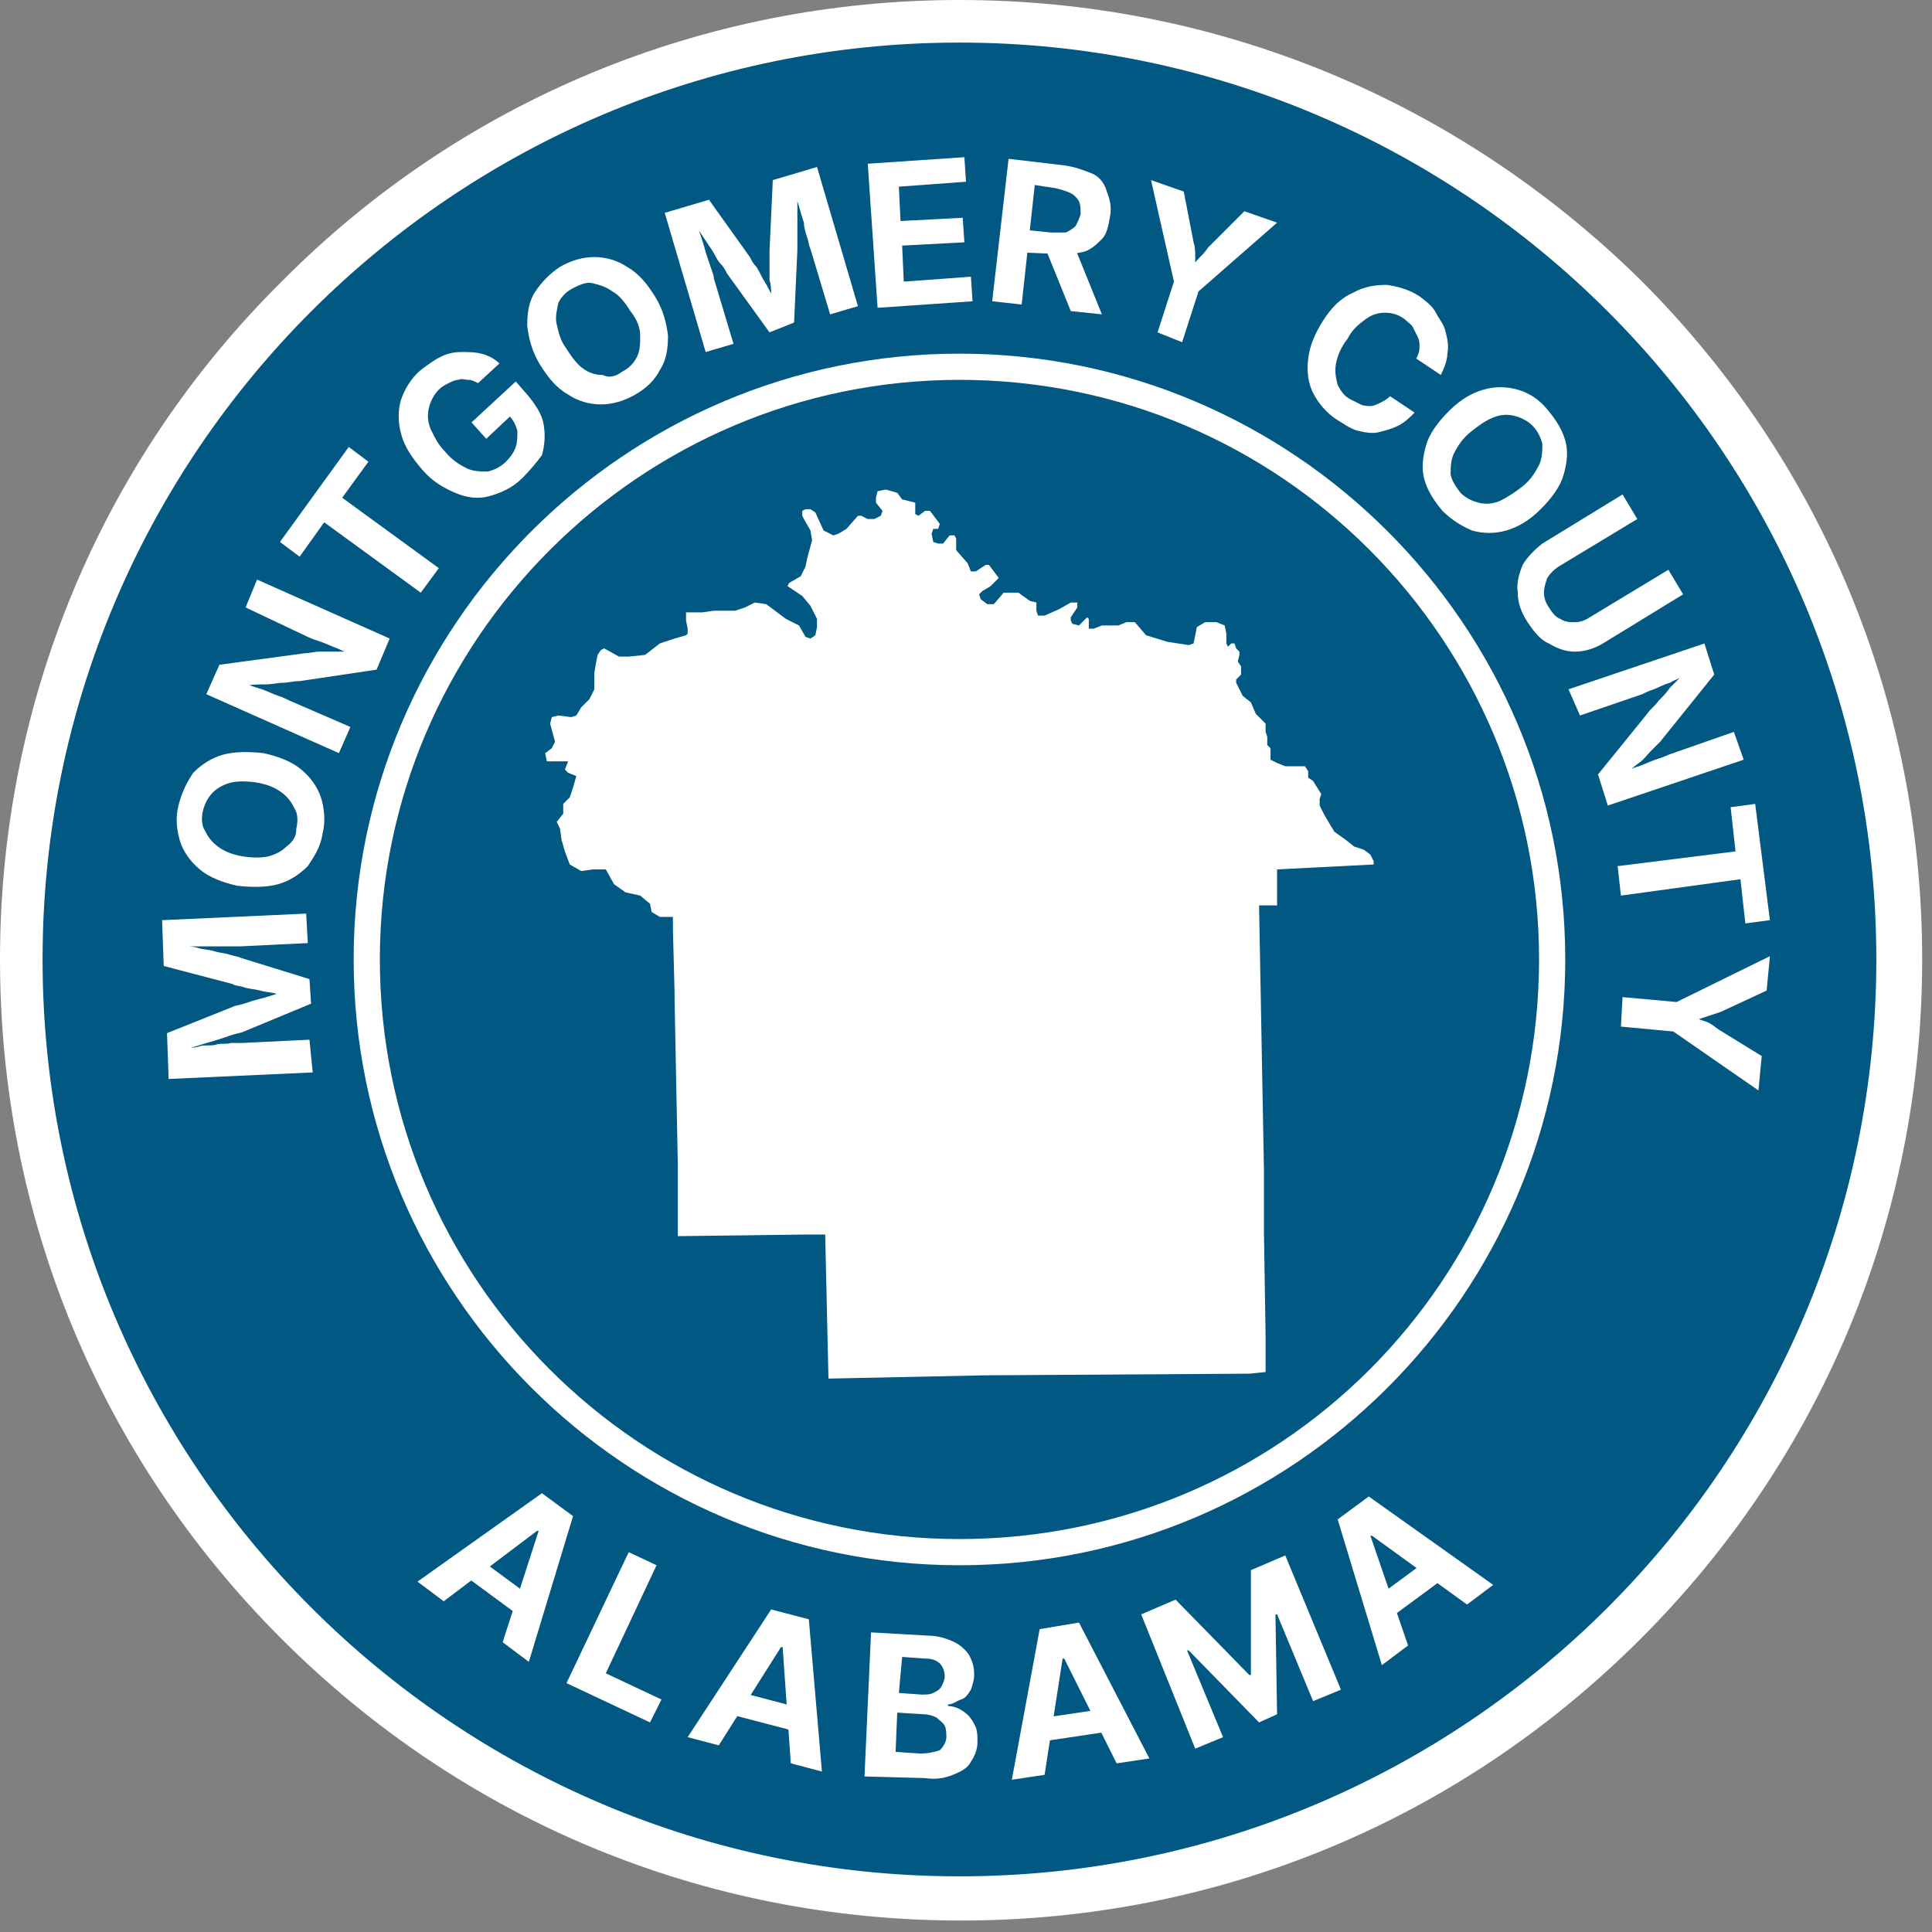<?xml version="1.0" encoding="utf-8"?>
<!-- Generator: Adobe Illustrator 28.5.0, SVG Export Plug-In . SVG Version: 9.03 Build 54727)  -->
<svg version="1.1" id="County_Template_Group" xmlns="http://www.w3.org/2000/svg" xmlns:xlink="http://www.w3.org/1999/xlink"
	 x="0px" y="0px" viewBox="0 0 118 118" style="enable-background:new 0 0 118 118;" xml:space="preserve">
<rect x="0" y="0" width="118" height="118" fill="#808080" stroke="none"/>
<style type="text/css">
	.st0{fill:#005883;}
	.st1{fill:#FFFFFF;}
</style>
<path class="st0" d="M58.6,115.9C27,115.9,1.3,90.2,1.3,58.6S27,1.3,58.6,1.3s57.3,25.7,57.3,57.3S90.2,115.9,58.6,115.9L58.6,115.9
	z"/>
<path id="Outer_Border" class="st1" d="M58.6,2.6c30.9,0,56,25.1,56,56c0,30.9-25.1,56-56,56c-30.9,0-56-25.1-56-56
	C2.6,27.7,27.7,2.6,58.6,2.6z M58.6,0C43,0,28.2,6.1,17.2,17.2C6.1,28.2,0,43,0,58.6C0,74.3,6.1,89,17.2,100.1
	c11.1,11.1,25.8,17.2,41.5,17.2c15.7,0,30.4-6.1,41.5-17.2c11.1-11.1,17.2-25.8,17.2-41.5c0-15.7-6.1-30.4-17.2-41.5
	C89,6.1,74.3,0,58.6,0z"/>
<path id="Center_Border" class="st1" d="M58.6,23.2C78.2,23.2,94,39.1,94,58.6C94,78.2,78.2,94,58.6,94c-19.6,0-35.4-15.9-35.4-35.4
	C23.2,39.1,39.1,23.2,58.6,23.2z M58.6,21.6c-20.4,0-37,16.6-37,37s16.6,37,37,37s37-16.6,37-37S79,21.6,58.6,21.6z"/>
<g id="Alabama">
	<path class="st1" d="M86,100.5l-1.6,1.2l-2.7-8.9l1.9-1.4l7.6,5.4l-1.6,1.2l-5.8-4.2l-0.1,0L86,100.5L86,100.5z M83.9,97.7l3.8-2.8
		l0.9,1.2l-3.8,2.8L83.9,97.7z"/>
	<path class="st1" d="M27.1,97.8l-1.6-1.2l7.6-5.4l1.9,1.4l-2.7,8.9l-1.6-1.2l2.2-6.8l-0.1,0L27.1,97.8L27.1,97.8z M29,95l3.8,2.8
		L32,98.9l-3.8-2.8L29,95z"/>
	<path class="st1" d="M34.6,102.8l3.8-8l1.7,0.8l-3.1,6.6l3.4,1.6l-0.7,1.4L34.6,102.8z"/>
	<path class="st1" d="M43.9,106.6l-1.9-0.5l5.1-7.8l2.3,0.6l0.8,9.3l-1.9-0.5l-0.5-7.1l-0.1,0L43.9,106.6z M44.6,103.2l4.6,1.2
		l-0.4,1.4l-4.6-1.2L44.6,103.2z"/>
	<path class="st1" d="M52.8,108.5l0.4-8.8l3.5,0.2c0.6,0,1.2,0.2,1.6,0.4c0.4,0.2,0.7,0.5,0.9,0.8c0.2,0.4,0.3,0.7,0.3,1.2
		c0,0.3-0.1,0.6-0.2,0.9c-0.2,0.3-0.3,0.5-0.6,0.6s-0.5,0.3-0.8,0.3v0.1c0.3,0,0.6,0.1,0.9,0.3c0.3,0.2,0.5,0.4,0.7,0.8
		c0.2,0.3,0.2,0.7,0.2,1.1c0,0.5-0.2,0.9-0.4,1.2c-0.2,0.4-0.6,0.6-1.1,0.8c-0.5,0.2-1,0.3-1.7,0.2L52.8,108.5L52.8,108.5z
		 M54.7,107l1.5,0.1c0.5,0,0.9-0.1,1.2-0.2c0.2-0.2,0.4-0.5,0.4-0.8c0-0.2,0-0.5-0.1-0.7c-0.1-0.2-0.3-0.3-0.5-0.5
		c-0.2-0.1-0.5-0.2-0.8-0.2l-1.6-0.1L54.7,107z M54.9,103.4l1.4,0.1c0.3,0,0.5,0,0.7-0.1c0.2-0.1,0.4-0.2,0.5-0.4
		c0.1-0.2,0.2-0.4,0.2-0.6c0-0.3-0.1-0.6-0.3-0.8c-0.2-0.2-0.5-0.3-0.9-0.3l-1.4-0.1L54.9,103.4L54.9,103.4z"/>
	<path class="st1" d="M63.8,108.4l-2,0.3l1.7-9.2l2.4-0.4l4.3,8.3l-2,0.3l-3.2-6.4l-0.1,0L63.8,108.4z M63.2,105l4.7-0.7l0.2,1.4
		l-4.7,0.7L63.2,105z"/>
	<path class="st1" d="M69.7,98.6l2.1-0.9l4.5,4.6l0.1,0v-6.4l2.1-0.9l3.4,8.2l-1.7,0.7l-2.2-5.3l-0.1,0l0.1,6.1l-1.1,0.5l-4.3-4.4
		l-0.1,0l2.2,5.3l-1.7,0.7L69.7,98.6L69.7,98.6z"/>
</g>
<g id="county_x5F_name">
	<g id="county_x5F_name_00000148631976142198283880000000758029805303912877_">
		<path class="st1" d="M19.1,65.5l-8.8,0.4l-0.1-2.8l4-1.6c0.2-0.1,0.4-0.1,0.7-0.2c0.3-0.1,0.6-0.2,1-0.3s0.7-0.2,1-0.3
			s0.6-0.2,0.8-0.2l0,0.3c-0.2,0-0.5-0.1-0.8-0.1c-0.3-0.1-0.7-0.1-1-0.2c-0.4-0.1-0.7-0.1-1-0.2c-0.3-0.1-0.6-0.1-0.7-0.2L10,59
			l-0.1-2.8l8.8-0.4l0.1,1.8l-4.1,0.2c-0.2,0-0.4,0-0.7,0s-0.6,0-0.9,0c-0.3,0-0.7,0-1,0c-0.3,0-0.7,0-1,0l0-0.1
			c0.3,0.1,0.7,0.1,1,0.2s0.7,0.1,1,0.2s0.6,0.1,0.9,0.2c0.3,0.1,0.5,0.1,0.7,0.2l4.2,1.3l0.1,1.5l-4.1,1.7
			c-0.2,0.1-0.4,0.1-0.7,0.2c-0.3,0.1-0.6,0.2-0.9,0.3c-0.3,0.1-0.7,0.2-1,0.3s-0.7,0.2-1,0.3l0-0.1c0.3,0,0.6,0,0.9-0.1
			s0.7,0,1-0.1s0.6,0,0.9-0.1c0.3,0,0.5,0,0.7,0l4.1-0.2L19.1,65.5z"/>
		<path class="st1" d="M19.7,50.9c-0.1,0.8-0.5,1.4-0.9,2c-0.5,0.5-1.1,0.9-1.8,1.1c-0.7,0.2-1.6,0.2-2.5,0.1
			c-0.9-0.2-1.7-0.5-2.3-1s-1-1.1-1.2-1.7c-0.2-0.7-0.3-1.4-0.1-2.2c0.2-0.8,0.5-1.4,0.9-2c0.5-0.5,1.1-0.9,1.8-1.1
			c0.7-0.2,1.6-0.2,2.5-0.1c0.9,0.2,1.7,0.5,2.3,1c0.6,0.5,1,1.1,1.2,1.7S19.9,50.2,19.7,50.9z M18.1,50.6c0.1-0.4,0.1-0.9-0.1-1.2
			c-0.2-0.4-0.4-0.7-0.8-1s-0.9-0.5-1.5-0.6c-0.6-0.1-1.2-0.1-1.6,0s-0.8,0.3-1.1,0.6c-0.3,0.3-0.5,0.7-0.6,1.1
			c-0.1,0.4-0.1,0.9,0.1,1.2c0.2,0.4,0.4,0.7,0.8,1c0.4,0.3,0.9,0.5,1.5,0.6c0.6,0.1,1.2,0.1,1.6,0s0.8-0.3,1.1-0.6
			C17.9,51.4,18.1,51.1,18.1,50.6z"/>
		<path class="st1" d="M20.7,46l-8.1-3.6l0.8-1.8l5.2-0.7c0.3,0,0.6-0.1,0.9-0.1s0.6,0,1,0c0.4,0,0.8,0,1.2,0l-0.1,0.2
			c-0.3-0.1-0.6-0.2-1-0.4c-0.3-0.1-0.7-0.3-1-0.4c-0.3-0.1-0.6-0.2-0.8-0.3L15,37.1l0.7-1.7l8.1,3.6L23,40.9l-4.7,0.7
			c-0.4,0-0.7,0.1-1,0.1c-0.3,0-0.7,0.1-1.1,0.1c-0.4,0-0.8,0-1.4,0.1l0.1-0.2c0.4,0.2,0.8,0.3,1.1,0.4s0.7,0.3,1,0.4
			c0.3,0.1,0.5,0.2,0.7,0.3l3.7,1.6L20.7,46z"/>
		<path class="st1" d="M18.3,34l-1.2-0.9l4.2-5.8l1.2,0.9l-1.6,2.2l5.9,4.3l-1.1,1.5l-5.9-4.3L18.3,34z"/>
		<path class="st1" d="M31.9,29.2c-0.6,0.6-1.3,0.9-2,1.1c-0.7,0.2-1.4,0.1-2.1-0.2c-0.7-0.3-1.4-0.7-2-1.4
			c-0.6-0.7-1.1-1.4-1.3-2.2c-0.2-0.7-0.2-1.5,0-2.1s0.6-1.3,1.2-1.8c0.4-0.3,0.8-0.6,1.2-0.8s0.8-0.3,1.3-0.3c0.4,0,0.8,0,1.2,0.1
			s0.8,0.3,1.1,0.6l-1.3,1.2c-0.2-0.1-0.4-0.2-0.6-0.2c-0.2,0-0.4-0.1-0.6,0c-0.2,0-0.4,0.1-0.6,0.2c-0.2,0.1-0.4,0.2-0.6,0.4
			c-0.3,0.3-0.5,0.7-0.6,1.1s-0.1,0.8,0.1,1.3c0.2,0.4,0.4,0.9,0.9,1.4c0.4,0.5,0.9,0.8,1.3,1c0.4,0.2,0.9,0.2,1.3,0.2
			c0.4-0.1,0.8-0.3,1.1-0.6c0.3-0.3,0.5-0.6,0.6-0.9s0.1-0.6,0.1-1c-0.1-0.3-0.2-0.6-0.5-0.9l0.3-0.2l-1.7,1.6l-0.9-1l2.7-2.5
			l0.7,0.8c0.5,0.6,0.9,1.2,1,1.8c0.1,0.6,0.1,1.2-0.1,1.9C32.8,28.2,32.4,28.7,31.9,29.2z"/>
		<path class="st1" d="M38.8,24.1c-0.7,0.4-1.4,0.6-2.1,0.6s-1.4-0.2-2-0.6c-0.7-0.4-1.2-1-1.7-1.8c-0.5-0.8-0.7-1.6-0.8-2.4
			c0-0.8,0.1-1.5,0.5-2.1s0.9-1.1,1.5-1.5c0.7-0.4,1.4-0.6,2.1-0.6c0.7,0,1.4,0.2,2,0.6c0.7,0.4,1.2,1,1.7,1.8
			c0.5,0.8,0.7,1.6,0.8,2.4c0,0.8-0.1,1.5-0.5,2.1C40,23.2,39.5,23.7,38.8,24.1z M38,22.7c0.4-0.2,0.7-0.5,0.9-0.9s0.2-0.8,0.2-1.3
			s-0.2-1-0.6-1.5c-0.3-0.5-0.7-1-1.1-1.2c-0.4-0.3-0.8-0.4-1.2-0.5s-0.8,0.1-1.2,0.3c-0.4,0.2-0.7,0.5-0.9,0.9
			C34,19,33.9,19.4,34,19.8s0.2,1,0.6,1.5c0.3,0.5,0.7,1,1,1.2c0.4,0.3,0.8,0.4,1.2,0.4C37.2,23.1,37.6,23,38,22.7z"/>
		<path class="st1" d="M43.1,21.5L40.6,13l2.7-0.8l2.5,3.5c0.1,0.2,0.2,0.4,0.4,0.6c0.2,0.3,0.3,0.6,0.5,0.9
			c0.2,0.3,0.3,0.6,0.5,0.9c0.2,0.3,0.3,0.6,0.4,0.8L47.2,19c0-0.2,0-0.5-0.1-0.9c0-0.3,0-0.7-0.1-1c0-0.4,0-0.7,0-1
			c0-0.3,0-0.6,0-0.8l0.2-4.3l2.7-0.8l2.5,8.5l-1.7,0.5l-1.2-4c-0.1-0.2-0.1-0.4-0.2-0.7c-0.1-0.3-0.2-0.6-0.2-0.9
			c-0.1-0.3-0.2-0.6-0.3-1c-0.1-0.3-0.2-0.6-0.2-0.9l0.1,0c0,0.3,0,0.7,0,1c0,0.4,0,0.7,0,1c0,0.3,0,0.7,0,0.9c0,0.3,0,0.5,0,0.7
			l-0.2,4.4L47,20.3l-2.6-3.6c-0.1-0.2-0.2-0.4-0.4-0.6c-0.2-0.2-0.3-0.5-0.5-0.8c-0.2-0.3-0.4-0.6-0.6-0.9
			c-0.2-0.3-0.4-0.6-0.5-0.9l0.1,0c0.1,0.3,0.2,0.6,0.3,0.9c0.1,0.3,0.2,0.6,0.3,1c0.1,0.3,0.2,0.6,0.3,0.9c0.1,0.3,0.2,0.5,0.2,0.7
			l1.2,4L43.1,21.5z"/>
		<path class="st1" d="M53.6,18.8L53,10l5.9-0.4l0.1,1.5l-4.1,0.3l0.1,2.1l3.8-0.2l0.1,1.5L55.1,15l0.1,2.2l4.1-0.3l0.1,1.5
			L53.6,18.8z"/>
		<path class="st1" d="M60.6,18.4l1-8.7l3.4,0.4c0.7,0.1,1.2,0.3,1.7,0.5s0.8,0.7,0.9,1.1c0.2,0.5,0.3,1,0.2,1.5
			c-0.1,0.6-0.2,1.1-0.5,1.4s-0.7,0.7-1.2,0.8s-1.1,0.2-1.8,0.1L62,15.4l0.2-1.4l2,0.2c0.4,0,0.7,0,0.9,0c0.2-0.1,0.4-0.2,0.6-0.4
			c0.1-0.2,0.2-0.4,0.3-0.7c0-0.3,0-0.6-0.1-0.8c-0.1-0.2-0.3-0.4-0.5-0.5s-0.5-0.2-0.9-0.3l-1.3-0.2l-0.8,7.3L60.6,18.4z M65.4,19
			l-1.7-4.2l1.9,0.2l1.7,4.2L65.4,19z"/>
		<path class="st1" d="M70.7,20.3l1-3.1l-1.4-6.2l2,0.7l0.6,3.1c0.1,0.3,0.1,0.6,0.1,0.9c0,0.3,0,0.6,0,1l-0.4-0.1
			c0.2-0.3,0.4-0.6,0.6-0.8s0.4-0.4,0.6-0.7l2.2-2.2l2,0.7l-4.8,4.2l-1,3.1L70.7,20.3z"/>
		<path class="st1" d="M81.6,25.6c-0.6-0.4-1.1-1-1.4-1.6c-0.3-0.6-0.4-1.3-0.3-2.1c0.1-0.8,0.4-1.5,0.9-2.3
			c0.5-0.8,1.1-1.4,1.8-1.7c0.7-0.4,1.4-0.5,2.1-0.5c0.7,0.1,1.4,0.3,2,0.7c0.4,0.3,0.8,0.6,1,1s0.5,0.7,0.6,1.2
			c0.1,0.4,0.2,0.8,0.1,1.3c0,0.4-0.2,0.9-0.4,1.3l-1.5-1c0.1-0.2,0.2-0.4,0.2-0.7c0-0.2,0-0.4-0.1-0.6c-0.1-0.2-0.2-0.4-0.3-0.6
			c-0.1-0.2-0.3-0.3-0.5-0.5c-0.4-0.3-0.8-0.4-1.2-0.4c-0.4,0-0.8,0.1-1.2,0.4c-0.4,0.3-0.8,0.6-1.1,1.2c-0.4,0.5-0.6,1-0.7,1.5
			c-0.1,0.5,0,0.9,0.1,1.3c0.2,0.4,0.4,0.7,0.8,0.9c0.2,0.1,0.4,0.2,0.6,0.3c0.2,0.1,0.4,0.1,0.6,0.1c0.2,0,0.4-0.1,0.6-0.2
			s0.4-0.2,0.6-0.4l1.5,1c-0.3,0.3-0.6,0.6-1,0.8c-0.4,0.2-0.8,0.3-1.2,0.4s-0.9,0-1.3-0.1C82.5,26.2,82.1,25.9,81.6,25.6z"/>
		<path class="st1" d="M88.1,31.2c-0.5-0.6-0.9-1.2-1.1-1.9c-0.2-0.7-0.1-1.4,0.1-2.1c0.2-0.7,0.7-1.4,1.4-2.1
			c0.7-0.7,1.4-1.1,2.1-1.3s1.4-0.2,2.1,0c0.7,0.2,1.3,0.6,1.8,1.2c0.5,0.6,0.9,1.2,1.1,1.9c0.2,0.7,0.1,1.4-0.1,2.1
			c-0.2,0.7-0.7,1.4-1.4,2.1c-0.7,0.7-1.4,1.1-2.1,1.3c-0.7,0.2-1.4,0.2-2.1,0C89.2,32.1,88.6,31.7,88.1,31.2z M89.2,30.1
			c0.3,0.3,0.7,0.5,1.1,0.6c0.4,0.1,0.8,0.1,1.3-0.1c0.4-0.2,0.9-0.5,1.4-0.9c0.5-0.4,0.8-0.9,1-1.3c0.2-0.4,0.2-0.9,0.2-1.3
			c-0.1-0.4-0.3-0.8-0.6-1.1c-0.3-0.3-0.7-0.5-1.1-0.6c-0.4-0.1-0.8-0.1-1.3,0.1s-0.9,0.5-1.4,0.9c-0.5,0.4-0.8,0.9-1,1.3
			c-0.2,0.4-0.2,0.9-0.2,1.3C88.7,29.4,88.9,29.7,89.2,30.1z"/>
		<path class="st1" d="M93.3,38c-0.4-0.6-0.6-1.2-0.6-1.8c-0.1-0.6,0.1-1.2,0.3-1.7c0.3-0.5,0.7-0.9,1.2-1.3l4.9-3l0.9,1.5l-4.8,2.9
			c-0.3,0.2-0.5,0.4-0.7,0.7c-0.1,0.3-0.2,0.6-0.2,0.9c0,0.3,0.1,0.6,0.3,0.9c0.2,0.3,0.4,0.6,0.7,0.7c0.3,0.2,0.6,0.2,0.9,0.2
			c0.3,0,0.6-0.1,0.9-0.3l4.8-2.9l0.9,1.5l-4.9,3c-0.5,0.3-1.1,0.5-1.7,0.5c-0.6,0-1.1-0.2-1.6-0.5C94.1,39.1,93.7,38.6,93.3,38z"/>
		<path class="st1" d="M95.8,42.1l8.3-2.8l0.6,1.9l-3.3,4.1c-0.2,0.2-0.4,0.4-0.6,0.6s-0.4,0.5-0.7,0.7c-0.3,0.2-0.6,0.5-0.9,0.8
			l-0.1-0.2c0.3-0.1,0.6-0.3,1-0.4c0.3-0.1,0.7-0.3,1-0.4s0.6-0.2,0.8-0.3l4-1.4l0.6,1.7l-8.3,2.8l-0.6-1.9l3-3.7
			c0.2-0.3,0.5-0.5,0.7-0.8c0.2-0.2,0.5-0.5,0.7-0.8c0.3-0.3,0.6-0.6,1-1l0.1,0.2c-0.4,0.2-0.8,0.3-1.1,0.5c-0.4,0.1-0.7,0.3-1,0.4
			c-0.3,0.1-0.5,0.2-0.7,0.3l-3.8,1.3L95.8,42.1z"/>
		<path class="st1" d="M105.7,49.3l1.5-0.2l0.9,7.1l-1.5,0.2l-0.3-2.7L99,54.7l-0.2-1.8L106,52L105.7,49.3z"/>
		<path class="st1" d="M99.1,60.9l3.3,0.3l5.7-2.8l-0.2,2.1l-2.8,1.3c-0.3,0.1-0.6,0.2-0.9,0.3c-0.3,0.1-0.6,0.2-1,0.3l0-0.4
			c0.4,0.2,0.7,0.3,1,0.4c0.3,0.1,0.5,0.3,0.8,0.5l2.6,1.6l-0.2,2.1l-5.2-3.6L99,62.7L99.1,60.9z"/>
	</g>
</g>
<g id="Alabama_Counties">
	<path id="Montgomery" class="st1" d="M74.8,38.2l0.1,0.5v0.6l0.1,0.2l0.2-0.2l0.2,0l0.1,0.3l0.2,0.2l0,0.2l-0.1,0.4l0.2,0.3l0,0.5
		l-0.3,0.3l0,0.2l0.4,0.8l0.5,0.4l0.3,0.7l0.4,0.4l0.2,0.2l0,0.5l0.1,0.3l0,0.5l0.2,0.2l0,0.7l0.4,0.2l0.5,0.2l0.8,0l0.4,0l0.2,0.3
		l0,0.4l0.3,0.2l0.5,0.8l-0.1,0.3l0,0.4l0.3,0.6l0.6,1l0.7,0.5l0.5,0.4l0.6,0.2l0.4,0.3l0.2,0.4l0,0.2L78,53.1v2.2l-1.1,0l0.3,16.3
		l0,1.6v2.2l0.1,6.3v0.9l0,1.2l-1,0.1L60.2,84l-9.6,0.2l-0.2-8.8l-0.8,0h-0.3l-7.9,0.1l0-1.9v-2.4l-0.2-10.2v-0.4l-0.1-3.8l0-0.3V56
		h-0.8l-0.5-0.3l-0.1-0.5l-0.6-0.5l-0.9-0.2l-0.7-0.5L37,53.1l-0.8,0l-0.7,0.1l-0.7-0.4l-0.3-0.8l-0.2-0.7l-0.1-0.7L34,50.2l0.4-0.5
		l0-0.6l0.4-0.4l0.2-0.6l0.2-0.7l-0.5-0.2l-0.2-0.2l0.2-0.5l-0.6,0l-0.7,0l-0.1-0.5l0.4-0.3l0.2-0.4l-0.3-1.1l0.1-0.4l0.4-0.1
		l0.8,0.1l0.3-0.1l0.3-0.5l0.5-0.5l0.3-0.6l0-1l0.1-0.6L36.5,40l0.2-0.3l0.2-0.1l0.9,0.5h0.6l1-0.1l0.9-0.7l0.6-0.2l0.3-0.1l0.7-0.2
		l0.1-0.1v-0.3l-0.1-0.5l0-0.5h1l0.7-0.1h0.7l0.6,0l0.6-0.2l0.6-0.3l0.7,0.1l1.2,0.9l0.8,0.4l0.4,0.7l0.3,0.1l0.3-0.2l0.1-0.5l0-0.5
		L49.5,37L49,36.4l-0.9-0.6l0.1-0.2l0.7-0.4l0.3-0.6l0.1-0.5l0.3-1.1l-0.1-0.6l-0.4-0.7l-0.1-0.2l0-0.3l0.2-0.1l0.3,0l0.3,0.2
		l0.5,1.1l0.6,0.3l0.3-0.1l0.5-0.3l0.7-0.8h0.2l0.4,0.2l0.4,0l0.4-0.2l0.1-0.3l-0.4-0.5l0-0.3l0.1-0.4l0.5-0.1l0.7,0.2l0.3,0.4
		l0.8,0.2l0,0.2v0.5l0.2,0.1l0.4-0.3h0.3l0.6,0.8l-0.1,0.3l-0.3,0l-0.1,0.3l0.1,0.5l0.3,0.1l0.3,0l0.4-0.5h0.3l0.1,0.2l0,0.7
		l0.7,0.8l0.2,0.5l0.3,0l0.6-0.4h0.2l0.3,0.4l0.3,0.4l-0.5,0.5L60,36.1l-0.2,0.2l0.1,0.3l0.4,0.3h0.4l0.6-0.7l0.9,0l0.7,0.5l0.4,0.1
		l0,0.5l0.1,0.3l0.4,0l0.9-0.4l0.7-0.4l0.4,0l0,0.3l-0.4,0.6v0.2l0.1,0.2l0.4,0.1l0.5-0.5l0.1,0.1V38l0,0.4l0.3,0l0.5-0.2l1,0
		l0.5-0.2h0.5l0.1,0.1l0.6,0.7l1.3,0.4l1.3,0.2l0.3-0.1l0.2-1l0.5-0.3l0.7,0L74.8,38.2L74.8,38.2z"/>
</g>
</svg>
